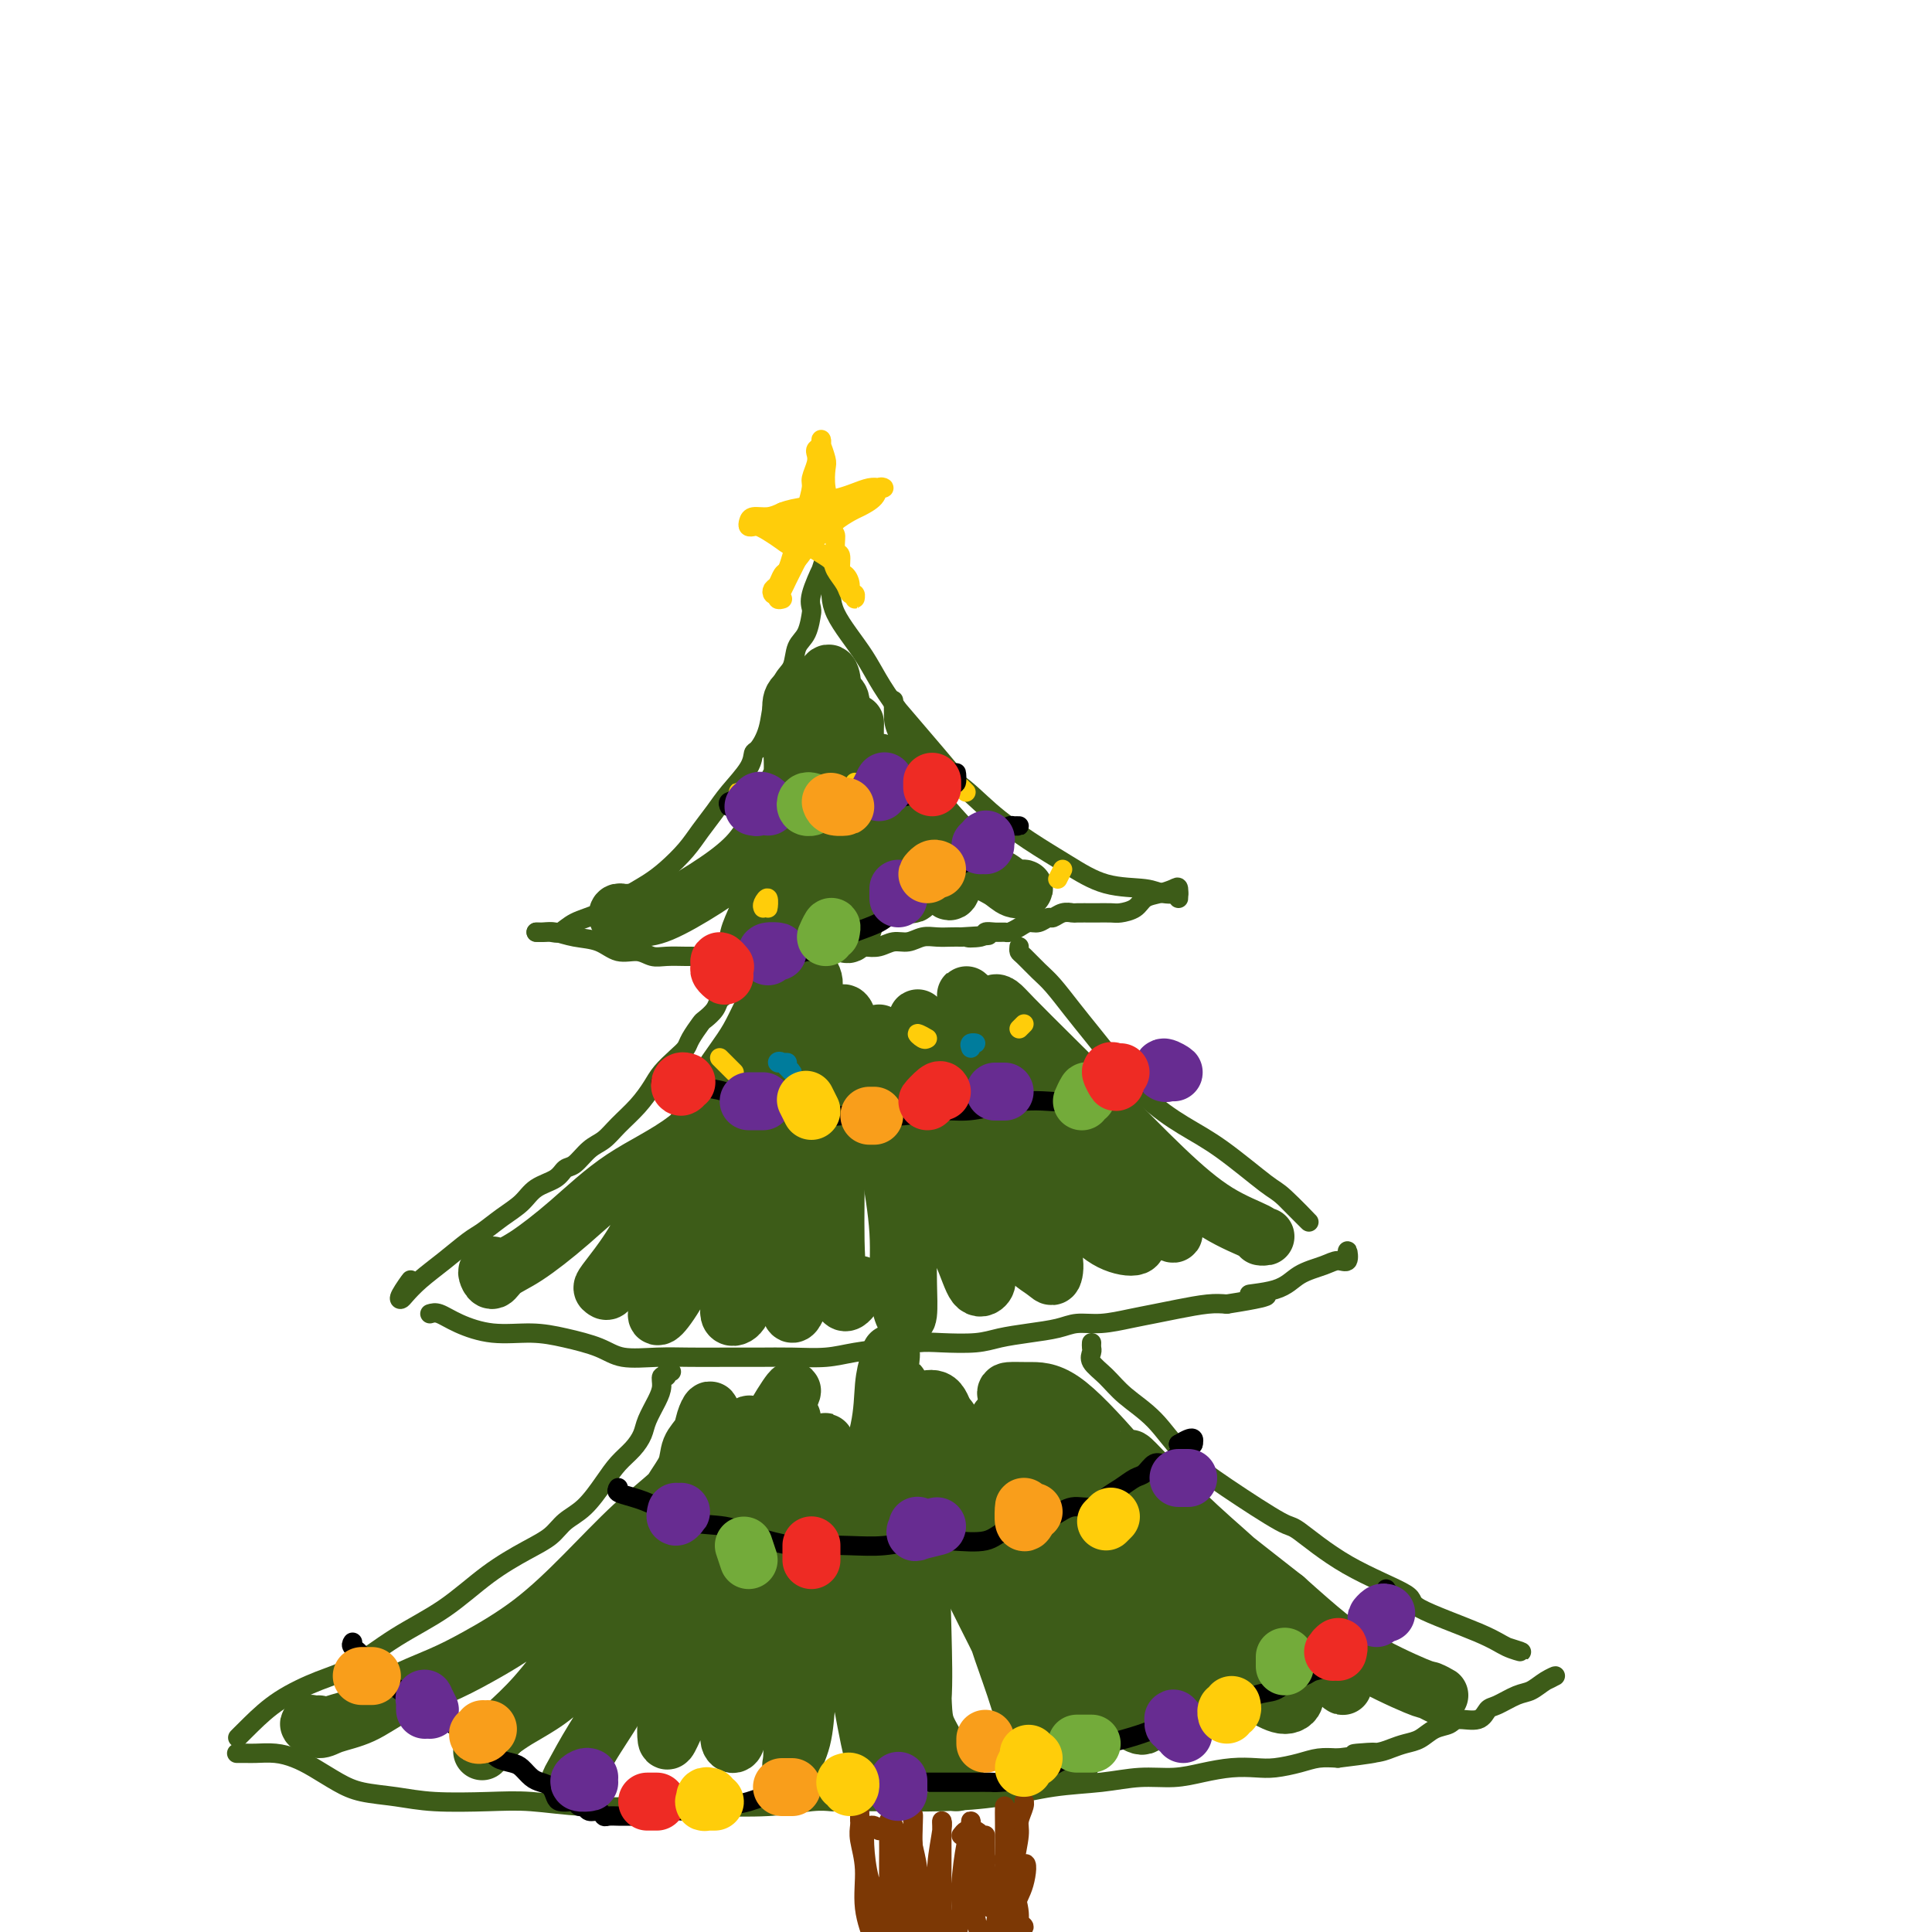 <svg viewBox='0 0 400 400' version='1.1' xmlns='http://www.w3.org/2000/svg' xmlns:xlink='http://www.w3.org/1999/xlink'><g fill='none' stroke='rgb(61,92,24)' stroke-width='4' stroke-linecap='round' stroke-linejoin='round'><path d='M112,193c-0.405,0.001 -0.811,0.002 -1,0c-0.189,-0.002 -0.163,-0.007 0,0c0.163,0.007 0.461,0.025 1,0c0.539,-0.025 1.318,-0.092 2,0c0.682,0.092 1.266,0.345 2,0c0.734,-0.345 1.616,-1.288 3,-2c1.384,-0.712 3.270,-1.194 5,-2c1.730,-0.806 3.306,-1.937 5,-3c1.694,-1.063 3.507,-2.059 5,-3c1.493,-0.941 2.667,-1.829 4,-3c1.333,-1.171 2.827,-2.627 4,-4c1.173,-1.373 2.027,-2.662 3,-4c0.973,-1.338 2.067,-2.724 3,-4c0.933,-1.276 1.707,-2.443 3,-4c1.293,-1.557 3.106,-3.504 4,-5c0.894,-1.496 0.870,-2.541 1,-3c0.130,-0.459 0.415,-0.332 1,-1c0.585,-0.668 1.470,-2.130 2,-4c0.530,-1.870 0.704,-4.146 1,-5c0.296,-0.854 0.713,-0.285 1,-1c0.287,-0.715 0.445,-2.715 1,-4c0.555,-1.285 1.508,-1.857 2,-3c0.492,-1.143 0.525,-2.858 1,-4c0.475,-1.142 1.393,-1.709 2,-3c0.607,-1.291 0.903,-3.304 1,-4c0.097,-0.696 -0.003,-0.074 0,0c0.003,0.074 0.110,-0.400 0,-1c-0.110,-0.600 -0.438,-1.327 0,-3c0.438,-1.673 1.643,-4.294 2,-5c0.357,-0.706 -0.135,0.502 0,0c0.135,-0.502 0.896,-2.715 1,-3c0.104,-0.285 -0.448,1.357 -1,3'/><path d='M172,117c-0.432,-0.521 -0.863,-1.042 -1,-1c-0.137,0.042 0.021,0.647 0,1c-0.021,0.353 -0.220,0.453 0,1c0.220,0.547 0.861,1.542 1,3c0.139,1.458 -0.222,3.380 1,6c1.222,2.620 4.029,5.939 6,9c1.971,3.061 3.108,5.862 7,11c3.892,5.138 10.541,12.611 11,13c0.459,0.389 -5.270,-6.305 -11,-13'/><path d='M185,145c-0.007,0.975 -0.014,1.949 0,3c0.014,1.051 0.048,2.177 1,4c0.952,1.823 2.822,4.342 5,6c2.178,1.658 4.666,2.455 7,4c2.334,1.545 4.516,3.839 7,6c2.484,2.161 5.272,4.191 8,6c2.728,1.809 5.396,3.399 8,5c2.604,1.601 5.145,3.214 8,4c2.855,0.786 6.023,0.747 8,1c1.977,0.253 2.763,0.799 4,1c1.237,0.201 2.925,0.057 3,0c0.075,-0.057 -1.462,-0.029 -3,0'/><path d='M111,193c0.706,0.027 1.413,0.053 2,0c0.587,-0.053 1.056,-0.187 2,0c0.944,0.187 2.363,0.695 4,1c1.637,0.305 3.490,0.407 5,1c1.510,0.593 2.676,1.675 4,2c1.324,0.325 2.806,-0.109 4,0c1.194,0.109 2.101,0.761 3,1c0.899,0.239 1.790,0.064 3,0c1.210,-0.064 2.740,-0.017 4,0c1.260,0.017 2.252,0.004 3,0c0.748,-0.004 1.252,-0.000 2,0c0.748,0.000 1.740,-0.004 3,0c1.260,0.004 2.788,0.015 4,0c1.212,-0.015 2.109,-0.057 3,0c0.891,0.057 1.775,0.212 3,0c1.225,-0.212 2.792,-0.793 4,-1c1.208,-0.207 2.056,-0.042 3,0c0.944,0.042 1.985,-0.040 3,0c1.015,0.040 2.004,0.203 3,0c0.996,-0.203 1.999,-0.771 3,-1c1.001,-0.229 2.000,-0.118 3,0c1.000,0.118 2.000,0.242 3,0c1.000,-0.242 2.001,-0.849 3,-1c0.999,-0.151 1.997,0.156 3,0c1.003,-0.156 2.011,-0.774 3,-1c0.989,-0.226 1.959,-0.061 3,0c1.041,0.061 2.155,0.017 3,0c0.845,-0.017 1.423,-0.009 2,0'/><path d='M199,194c10.242,-0.635 3.848,-0.223 2,0c-1.848,0.223 0.852,0.257 2,0c1.148,-0.257 0.744,-0.803 1,-1c0.256,-0.197 1.171,-0.043 2,0c0.829,0.043 1.573,-0.026 2,0c0.427,0.026 0.538,0.147 1,0c0.462,-0.147 1.275,-0.560 2,-1c0.725,-0.440 1.363,-0.906 2,-1c0.637,-0.094 1.274,0.185 2,0c0.726,-0.185 1.540,-0.834 2,-1c0.460,-0.166 0.565,0.152 1,0c0.435,-0.152 1.200,-0.773 2,-1c0.800,-0.227 1.636,-0.061 2,0c0.364,0.061 0.256,0.017 1,0c0.744,-0.017 2.339,-0.006 3,0c0.661,0.006 0.389,0.009 1,0c0.611,-0.009 2.106,-0.030 3,0c0.894,0.030 1.188,0.110 2,0c0.812,-0.110 2.140,-0.410 3,-1c0.860,-0.590 1.250,-1.470 2,-2c0.750,-0.530 1.861,-0.711 3,-1c1.139,-0.289 2.305,-0.686 3,-1c0.695,-0.314 0.918,-0.546 1,0c0.082,0.546 0.023,1.870 0,2c-0.023,0.130 -0.012,-0.935 0,-2'/><path d='M151,203c-0.449,0.214 -0.898,0.429 -1,1c-0.102,0.571 0.142,1.499 0,2c-0.142,0.501 -0.672,0.575 -1,1c-0.328,0.425 -0.454,1.202 -1,2c-0.546,0.798 -1.510,1.616 -2,2c-0.490,0.384 -0.505,0.332 -1,1c-0.495,0.668 -1.469,2.054 -2,3c-0.531,0.946 -0.620,1.453 -1,2c-0.380,0.547 -1.053,1.136 -2,2c-0.947,0.864 -2.168,2.003 -3,3c-0.832,0.997 -1.275,1.851 -2,3c-0.725,1.149 -1.731,2.592 -3,4c-1.269,1.408 -2.802,2.782 -4,4c-1.198,1.218 -2.062,2.280 -3,3c-0.938,0.720 -1.949,1.098 -3,2c-1.051,0.902 -2.143,2.328 -3,3c-0.857,0.672 -1.481,0.591 -2,1c-0.519,0.409 -0.933,1.307 -2,2c-1.067,0.693 -2.787,1.181 -4,2c-1.213,0.819 -1.919,1.968 -3,3c-1.081,1.032 -2.537,1.945 -4,3c-1.463,1.055 -2.935,2.251 -4,3c-1.065,0.749 -1.725,1.052 -3,2c-1.275,0.948 -3.167,2.541 -5,4c-1.833,1.459 -3.607,2.784 -5,4c-1.393,1.216 -2.407,2.323 -3,3c-0.593,0.677 -0.767,0.924 -1,1c-0.233,0.076 -0.524,-0.018 0,-1c0.524,-0.982 1.864,-2.852 2,-3c0.136,-0.148 -0.932,1.426 -2,3'/><path d='M211,196c-0.040,0.385 -0.080,0.769 0,1c0.080,0.231 0.279,0.308 1,1c0.721,0.692 1.965,1.998 3,3c1.035,1.002 1.863,1.701 3,3c1.137,1.299 2.584,3.197 4,5c1.416,1.803 2.800,3.511 4,5c1.200,1.489 2.216,2.760 4,5c1.784,2.240 4.336,5.449 7,8c2.664,2.551 5.440,4.443 8,6c2.560,1.557 4.904,2.779 8,5c3.096,2.221 6.943,5.441 9,7c2.057,1.559 2.323,1.458 4,3c1.677,1.542 4.765,4.726 5,5c0.235,0.274 -2.382,-2.363 -5,-5'/><path d='M89,272c0.551,-0.164 1.103,-0.329 2,0c0.897,0.329 2.140,1.151 4,2c1.860,0.849 4.336,1.723 7,2c2.664,0.277 5.515,-0.045 8,0c2.485,0.045 4.602,0.457 7,1c2.398,0.543 5.076,1.217 7,2c1.924,0.783 3.093,1.674 5,2c1.907,0.326 4.552,0.087 7,0c2.448,-0.087 4.698,-0.023 7,0c2.302,0.023 4.654,0.003 7,0c2.346,-0.003 4.685,0.010 7,0c2.315,-0.010 4.608,-0.045 7,0c2.392,0.045 4.885,0.170 7,0c2.115,-0.170 3.854,-0.633 6,-1c2.146,-0.367 4.701,-0.637 7,-1c2.299,-0.363 4.342,-0.818 6,-1c1.658,-0.182 2.929,-0.090 5,0c2.071,0.090 4.941,0.178 7,0c2.059,-0.178 3.308,-0.621 5,-1c1.692,-0.379 3.827,-0.693 6,-1c2.173,-0.307 4.383,-0.607 6,-1c1.617,-0.393 2.639,-0.879 4,-1c1.361,-0.121 3.060,0.121 5,0c1.940,-0.121 4.122,-0.607 6,-1c1.878,-0.393 3.452,-0.693 5,-1c1.548,-0.307 3.071,-0.621 5,-1c1.929,-0.379 4.266,-0.823 6,-1c1.734,-0.177 2.867,-0.089 4,0'/><path d='M254,270c13.732,-2.135 6.561,-1.974 5,-2c-1.561,-0.026 2.489,-0.239 5,-1c2.511,-0.761 3.482,-2.069 5,-3c1.518,-0.931 3.584,-1.484 5,-2c1.416,-0.516 2.184,-0.994 3,-1c0.816,-0.006 1.681,0.460 2,0c0.319,-0.460 0.091,-1.846 0,-2c-0.091,-0.154 -0.046,0.923 0,2'/><path d='M139,284c-0.454,-0.125 -0.908,-0.250 -1,0c-0.092,0.250 0.179,0.875 0,1c-0.179,0.125 -0.807,-0.248 -1,0c-0.193,0.248 0.048,1.119 0,2c-0.048,0.881 -0.386,1.771 -1,3c-0.614,1.229 -1.503,2.795 -2,4c-0.497,1.205 -0.600,2.048 -1,3c-0.400,0.952 -1.097,2.011 -2,3c-0.903,0.989 -2.011,1.906 -3,3c-0.989,1.094 -1.857,2.364 -3,4c-1.143,1.636 -2.560,3.639 -4,5c-1.440,1.361 -2.902,2.082 -4,3c-1.098,0.918 -1.833,2.035 -3,3c-1.167,0.965 -2.764,1.778 -5,3c-2.236,1.222 -5.109,2.854 -8,5c-2.891,2.146 -5.801,4.807 -9,7c-3.199,2.193 -6.687,3.920 -10,6c-3.313,2.080 -6.453,4.514 -9,6c-2.547,1.486 -4.503,2.022 -7,3c-2.497,0.978 -5.535,2.396 -8,4c-2.465,1.604 -4.356,3.393 -6,5c-1.644,1.607 -3.041,3.030 -3,3c0.041,-0.030 1.521,-1.515 3,-3'/><path d='M226,278c-0.019,0.352 -0.037,0.705 0,1c0.037,0.295 0.130,0.533 0,1c-0.130,0.467 -0.481,1.162 0,2c0.481,0.838 1.795,1.820 3,3c1.205,1.180 2.302,2.559 4,4c1.698,1.441 3.997,2.945 6,5c2.003,2.055 3.711,4.663 6,7c2.289,2.337 5.159,4.405 9,7c3.841,2.595 8.654,5.718 11,7c2.346,1.282 2.224,0.724 4,2c1.776,1.276 5.450,4.387 10,7c4.550,2.613 9.975,4.729 12,6c2.025,1.271 0.650,1.697 3,3c2.350,1.303 8.424,3.483 12,5c3.576,1.517 4.655,2.370 6,3c1.345,0.630 2.956,1.037 3,1c0.044,-0.037 -1.478,-0.519 -3,-1'/><path d='M49,363c0.345,0.001 0.689,0.003 1,0c0.311,-0.003 0.588,-0.010 1,0c0.412,0.010 0.959,0.037 2,0c1.041,-0.037 2.576,-0.136 4,0c1.424,0.136 2.738,0.509 4,1c1.262,0.491 2.471,1.102 4,2c1.529,0.898 3.379,2.083 5,3c1.621,0.917 3.013,1.565 5,2c1.987,0.435 4.570,0.656 7,1c2.430,0.344 4.708,0.810 8,1c3.292,0.190 7.599,0.103 11,0c3.401,-0.103 5.897,-0.223 9,0c3.103,0.223 6.812,0.788 11,1c4.188,0.212 8.856,0.071 13,0c4.144,-0.071 7.764,-0.072 12,0c4.236,0.072 9.088,0.215 13,0c3.912,-0.215 6.884,-0.790 9,-1c2.116,-0.210 3.376,-0.056 4,0c0.624,0.056 0.613,0.013 3,0c2.387,-0.013 7.173,0.004 9,0c1.827,-0.004 0.695,-0.028 2,0c1.305,0.028 5.046,0.109 9,0c3.954,-0.109 8.121,-0.407 12,-1c3.879,-0.593 7.470,-1.482 11,-2c3.530,-0.518 6.999,-0.664 10,-1c3.001,-0.336 5.534,-0.861 8,-1c2.466,-0.139 4.864,0.107 7,0c2.136,-0.107 4.010,-0.567 6,-1c1.990,-0.433 4.097,-0.838 6,-1c1.903,-0.162 3.604,-0.082 5,0c1.396,0.082 2.488,0.166 4,0c1.512,-0.166 3.446,-0.583 5,-1c1.554,-0.417 2.730,-0.833 4,-1c1.270,-0.167 2.635,-0.083 4,0'/><path d='M277,364c13.464,-1.631 6.124,-1.210 4,-1c-2.124,0.210 0.966,0.207 3,0c2.034,-0.207 3.010,-0.618 4,-1c0.990,-0.382 1.992,-0.733 3,-1c1.008,-0.267 2.021,-0.448 3,-1c0.979,-0.552 1.925,-1.476 3,-2c1.075,-0.524 2.278,-0.650 3,-1c0.722,-0.350 0.963,-0.924 2,-1c1.037,-0.076 2.872,0.345 4,0c1.128,-0.345 1.551,-1.458 2,-2c0.449,-0.542 0.925,-0.514 2,-1c1.075,-0.486 2.748,-1.485 4,-2c1.252,-0.515 2.081,-0.547 3,-1c0.919,-0.453 1.927,-1.328 3,-2c1.073,-0.672 2.212,-1.143 2,-1c-0.212,0.143 -1.775,0.898 -2,1c-0.225,0.102 0.887,-0.449 2,-1'/></g>
<g fill='none' stroke='rgb(124,56,5)' stroke-width='4' stroke-linecap='round' stroke-linejoin='round'><path d='M178,377c-0.001,-0.291 -0.001,-0.583 0,-1c0.001,-0.417 0.005,-0.961 0,-1c-0.005,-0.039 -0.017,0.426 0,1c0.017,0.574 0.064,1.256 0,2c-0.064,0.744 -0.238,1.551 0,3c0.238,1.449 0.887,3.540 1,6c0.113,2.460 -0.310,5.288 0,8c0.310,2.712 1.353,5.307 2,7c0.647,1.693 0.899,2.484 1,3c0.101,0.516 0.050,0.758 0,1'/><path d='M211,375c0.431,-0.300 0.863,-0.600 1,-1c0.137,-0.400 -0.019,-0.901 0,-1c0.019,-0.099 0.214,0.205 0,1c-0.214,0.795 -0.838,2.082 -1,3c-0.162,0.918 0.137,1.469 0,3c-0.137,1.531 -0.712,4.043 -1,6c-0.288,1.957 -0.290,3.359 0,5c0.290,1.641 0.872,3.521 1,5c0.128,1.479 -0.198,2.556 0,3c0.198,0.444 0.919,0.253 1,0c0.081,-0.253 -0.478,-0.568 -1,-1c-0.522,-0.432 -1.006,-0.981 -1,-1c0.006,-0.019 0.503,0.490 1,1'/><path d='M182,379c-0.340,-0.417 -0.680,-0.835 -1,-1c-0.320,-0.165 -0.620,-0.079 -1,0c-0.380,0.079 -0.841,0.150 -1,0c-0.159,-0.150 -0.015,-0.523 0,0c0.015,0.523 -0.097,1.940 0,4c0.097,2.060 0.404,4.762 1,7c0.596,2.238 1.480,4.013 2,6c0.520,1.987 0.675,4.185 1,5c0.325,0.815 0.819,0.247 1,0c0.181,-0.247 0.049,-0.173 0,-1c-0.049,-0.827 -0.014,-2.555 0,-4c0.014,-1.445 0.006,-2.607 0,-4c-0.006,-1.393 -0.012,-3.015 0,-5c0.012,-1.985 0.041,-4.331 0,-6c-0.041,-1.669 -0.152,-2.660 0,-3c0.152,-0.340 0.566,-0.028 1,1c0.434,1.028 0.887,2.773 1,5c0.113,2.227 -0.113,4.935 0,7c0.113,2.065 0.567,3.487 1,5c0.433,1.513 0.847,3.116 1,4c0.153,0.884 0.045,1.050 0,1c-0.045,-0.050 -0.026,-0.317 0,-1c0.026,-0.683 0.060,-1.783 0,-3c-0.060,-1.217 -0.212,-2.550 0,-4c0.212,-1.450 0.789,-3.018 1,-5c0.211,-1.982 0.057,-4.380 0,-6c-0.057,-1.620 -0.016,-2.463 0,-3c0.016,-0.537 0.008,-0.769 0,-1'/><path d='M189,377c0.171,-3.071 0.097,0.251 0,2c-0.097,1.749 -0.218,1.925 0,3c0.218,1.075 0.776,3.049 1,5c0.224,1.951 0.116,3.881 0,6c-0.116,2.119 -0.239,4.428 0,6c0.239,1.572 0.838,2.407 1,3c0.162,0.593 -0.115,0.945 0,1c0.115,0.055 0.623,-0.188 1,-1c0.377,-0.812 0.623,-2.194 1,-4c0.377,-1.806 0.886,-4.037 1,-6c0.114,-1.963 -0.166,-3.657 0,-6c0.166,-2.343 0.776,-5.335 1,-7c0.224,-1.665 0.060,-2.002 0,-2c-0.060,0.002 -0.016,0.344 0,1c0.016,0.656 0.003,1.627 0,3c-0.003,1.373 0.002,3.148 0,5c-0.002,1.852 -0.012,3.780 0,6c0.012,2.220 0.044,4.731 0,7c-0.044,2.269 -0.166,4.296 0,5c0.166,0.704 0.618,0.086 1,0c0.382,-0.086 0.694,0.361 1,0c0.306,-0.361 0.608,-1.529 1,-3c0.392,-1.471 0.876,-3.246 1,-5c0.124,-1.754 -0.110,-3.487 0,-6c0.110,-2.513 0.565,-5.804 1,-8c0.435,-2.196 0.848,-3.295 1,-4c0.152,-0.705 0.041,-1.015 0,-1c-0.041,0.015 -0.011,0.354 0,1c0.011,0.646 0.003,1.597 0,3c-0.003,1.403 -0.001,3.258 0,5c0.001,1.742 0.000,3.371 0,5'/><path d='M201,391c0.179,3.100 0.625,4.351 1,6c0.375,1.649 0.678,3.696 1,5c0.322,1.304 0.665,1.864 1,2c0.335,0.136 0.664,-0.154 1,-1c0.336,-0.846 0.678,-2.249 1,-4c0.322,-1.751 0.622,-3.850 1,-6c0.378,-2.150 0.833,-4.352 1,-7c0.167,-2.648 0.045,-5.744 0,-8c-0.045,-2.256 -0.012,-3.673 0,-4c0.012,-0.327 0.003,0.434 0,2c-0.003,1.566 -0.002,3.936 0,6c0.002,2.064 0.004,3.821 0,6c-0.004,2.179 -0.013,4.779 0,7c0.013,2.221 0.049,4.064 0,5c-0.049,0.936 -0.181,0.964 0,1c0.181,0.036 0.676,0.078 1,-1c0.324,-1.078 0.476,-3.278 1,-5c0.524,-1.722 1.419,-2.967 2,-5c0.581,-2.033 0.849,-4.855 0,-4c-0.849,0.855 -2.814,5.387 -3,6c-0.186,0.613 1.407,-2.694 3,-6'/><path d='M199,380c0.331,-0.427 0.662,-0.855 1,-1c0.338,-0.145 0.683,-0.009 1,0c0.317,0.009 0.607,-0.109 1,0c0.393,0.109 0.890,0.446 1,1c0.110,0.554 -0.166,1.324 0,2c0.166,0.676 0.773,1.257 1,2c0.227,0.743 0.074,1.648 0,3c-0.074,1.352 -0.069,3.153 0,4c0.069,0.847 0.200,0.741 0,1c-0.200,0.259 -0.733,0.882 -1,1c-0.267,0.118 -0.268,-0.271 0,-1c0.268,-0.729 0.804,-1.800 1,-3c0.196,-1.200 0.053,-2.530 0,-4c-0.053,-1.470 -0.015,-3.081 0,-4c0.015,-0.919 0.009,-1.146 0,-1c-0.009,0.146 -0.019,0.666 0,2c0.019,1.334 0.067,3.481 0,5c-0.067,1.519 -0.249,2.409 0,4c0.249,1.591 0.928,3.883 1,4c0.072,0.117 -0.464,-1.942 -1,-4'/></g>
<g fill='none' stroke='rgb(61,92,24)' stroke-width='12' stroke-linecap='round' stroke-linejoin='round'><path d='M66,357c-0.263,0.036 -0.526,0.072 -1,0c-0.474,-0.072 -1.159,-0.252 -1,0c0.159,0.252 1.163,0.934 2,1c0.837,0.066 1.506,-0.486 3,-1c1.494,-0.514 3.813,-0.990 6,-2c2.187,-1.010 4.244,-2.555 7,-4c2.756,-1.445 6.212,-2.790 9,-4c2.788,-1.210 4.909,-2.286 8,-4c3.091,-1.714 7.153,-4.068 11,-7c3.847,-2.932 7.478,-6.444 11,-10c3.522,-3.556 6.933,-7.158 10,-10c3.067,-2.842 5.789,-4.924 8,-7c2.211,-2.076 3.910,-4.145 5,-6c1.090,-1.855 1.572,-3.497 2,-5c0.428,-1.503 0.801,-2.868 1,-4c0.199,-1.132 0.224,-2.033 0,-2c-0.224,0.033 -0.696,0.999 -1,2c-0.304,1.001 -0.442,2.036 -1,3c-0.558,0.964 -1.538,1.855 -2,3c-0.462,1.145 -0.406,2.542 -1,4c-0.594,1.458 -1.837,2.976 -3,5c-1.163,2.024 -2.247,4.554 -4,8c-1.753,3.446 -4.176,7.806 -7,12c-2.824,4.194 -6.050,8.220 -9,12c-2.950,3.780 -5.626,7.312 -8,10c-2.374,2.688 -4.447,4.531 -6,6c-1.553,1.469 -2.587,2.562 -3,3c-0.413,0.438 -0.207,0.219 0,0'/><path d='M102,360c-4.111,4.894 -1.389,1.628 0,0c1.389,-1.628 1.444,-1.619 2,-2c0.556,-0.381 1.612,-1.151 3,-2c1.388,-0.849 3.108,-1.777 5,-3c1.892,-1.223 3.957,-2.741 7,-6c3.043,-3.259 7.064,-8.260 11,-13c3.936,-4.740 7.788,-9.218 11,-13c3.212,-3.782 5.784,-6.866 8,-10c2.216,-3.134 4.077,-6.318 5,-9c0.923,-2.682 0.908,-4.864 1,-6c0.092,-1.136 0.292,-1.228 0,-1c-0.292,0.228 -1.077,0.775 -2,2c-0.923,1.225 -1.983,3.129 -3,5c-1.017,1.871 -1.992,3.710 -3,6c-1.008,2.290 -2.051,5.031 -3,8c-0.949,2.969 -1.805,6.166 -4,11c-2.195,4.834 -5.729,11.306 -7,14c-1.271,2.694 -0.280,1.611 -1,3c-0.720,1.389 -3.150,5.248 -4,7c-0.850,1.752 -0.122,1.395 -1,3c-0.878,1.605 -3.364,5.173 -5,8c-1.636,2.827 -2.421,4.914 -3,6c-0.579,1.086 -0.953,1.172 -1,1c-0.047,-0.172 0.233,-0.600 1,-2c0.767,-1.400 2.020,-3.770 4,-7c1.980,-3.230 4.688,-7.319 7,-11c2.312,-3.681 4.230,-6.955 7,-11c2.770,-4.045 6.394,-8.863 9,-13c2.606,-4.137 4.193,-7.593 6,-11c1.807,-3.407 3.833,-6.763 5,-10c1.167,-3.237 1.476,-6.353 2,-8c0.524,-1.647 1.262,-1.823 2,-2'/><path d='M161,294c6.283,-11.640 0.992,-3.738 -1,0c-1.992,3.738 -0.684,3.314 -1,4c-0.316,0.686 -2.257,2.482 -3,5c-0.743,2.518 -0.288,5.759 -1,9c-0.712,3.241 -2.590,6.481 -4,10c-1.410,3.519 -2.353,7.318 -3,9c-0.647,1.682 -0.997,1.246 -2,4c-1.003,2.754 -2.660,8.697 -4,13c-1.340,4.303 -2.365,6.967 -3,8c-0.635,1.033 -0.881,0.436 -1,1c-0.119,0.564 -0.112,2.289 0,3c0.112,0.711 0.328,0.406 1,-1c0.672,-1.406 1.800,-3.915 3,-7c1.200,-3.085 2.473,-6.748 4,-10c1.527,-3.252 3.309,-6.094 5,-10c1.691,-3.906 3.290,-8.877 5,-14c1.710,-5.123 3.529,-10.398 5,-14c1.471,-3.602 2.592,-5.529 3,-7c0.408,-1.471 0.103,-2.485 0,-3c-0.103,-0.515 -0.005,-0.531 0,0c0.005,0.531 -0.082,1.607 -1,4c-0.918,2.393 -2.667,6.101 -4,10c-1.333,3.899 -2.249,7.988 -3,13c-0.751,5.012 -1.337,10.945 -2,17c-0.663,6.055 -1.402,12.232 -2,16c-0.598,3.768 -1.053,5.129 -1,6c0.053,0.871 0.614,1.254 1,1c0.386,-0.254 0.596,-1.143 1,-3c0.404,-1.857 1.000,-4.680 2,-8c1.000,-3.320 2.402,-7.137 4,-12c1.598,-4.863 3.392,-10.771 5,-17c1.608,-6.229 3.031,-12.780 4,-16c0.969,-3.220 1.485,-3.110 2,-3'/><path d='M170,302c2.273,-8.000 -0.545,0.000 -1,3c-0.455,3.000 1.455,1.000 -1,5c-2.455,4.000 -9.273,14.000 -10,15c-0.727,1.000 4.636,-7.000 10,-15'/><path d='M171,307c-0.020,-0.044 -0.040,-0.088 0,-1c0.040,-0.912 0.140,-2.694 0,-3c-0.140,-0.306 -0.521,0.862 -1,3c-0.479,2.138 -1.056,5.245 -2,9c-0.944,3.755 -2.255,8.158 -3,13c-0.745,4.842 -0.925,10.122 -1,15c-0.075,4.878 -0.045,9.355 0,13c0.045,3.645 0.106,6.458 0,8c-0.106,1.542 -0.380,1.813 0,1c0.380,-0.813 1.414,-2.710 2,-5c0.586,-2.290 0.725,-4.972 1,-8c0.275,-3.028 0.687,-6.401 1,-10c0.313,-3.599 0.529,-7.424 1,-12c0.471,-4.576 1.198,-9.905 2,-14c0.802,-4.095 1.679,-6.957 2,-9c0.321,-2.043 0.086,-3.266 0,-4c-0.086,-0.734 -0.022,-0.978 0,-1c0.022,-0.022 0.001,0.176 0,1c-0.001,0.824 0.019,2.272 0,4c-0.019,1.728 -0.078,3.736 0,7c0.078,3.264 0.294,7.785 1,13c0.706,5.215 1.904,11.124 3,17c1.096,5.876 2.091,11.719 3,16c0.909,4.281 1.733,6.998 2,8c0.267,1.002 -0.022,0.287 0,-1c0.022,-1.287 0.356,-3.145 0,-7c-0.356,-3.855 -1.403,-9.707 -2,-15c-0.597,-5.293 -0.746,-10.029 -1,-16c-0.254,-5.971 -0.615,-13.178 0,-19c0.615,-5.822 2.204,-10.260 3,-14c0.796,-3.740 0.799,-6.783 1,-9c0.201,-2.217 0.601,-3.609 1,-5'/><path d='M184,282c0.827,-4.123 0.394,-0.431 0,3c-0.394,3.431 -0.749,6.601 -1,11c-0.251,4.399 -0.398,10.028 0,16c0.398,5.972 1.340,12.288 2,19c0.660,6.712 1.039,13.819 2,19c0.961,5.181 2.505,8.437 3,10c0.495,1.563 -0.060,1.434 0,0c0.060,-1.434 0.733,-4.174 1,-8c0.267,-3.826 0.127,-8.740 0,-14c-0.127,-5.260 -0.242,-10.868 -1,-18c-0.758,-7.132 -2.158,-15.790 -3,-22c-0.842,-6.210 -1.126,-9.973 -1,-11c0.126,-1.027 0.662,0.682 1,4c0.338,3.318 0.477,8.246 1,14c0.523,5.754 1.430,12.335 2,21c0.570,8.665 0.802,19.415 1,25c0.198,5.585 0.361,6.004 2,9c1.639,2.996 4.754,8.570 5,9c0.246,0.430 -2.377,-4.285 -5,-9'/><path d='M198,297c-0.707,-0.817 -1.414,-1.633 -2,-3c-0.586,-1.367 -1.052,-3.284 -2,-4c-0.948,-0.716 -2.378,-0.232 -3,0c-0.622,0.232 -0.435,0.212 0,2c0.435,1.788 1.118,5.383 2,9c0.882,3.617 1.964,7.255 4,12c2.036,4.745 5.026,10.595 7,16c1.974,5.405 2.930,10.364 4,14c1.070,3.636 2.253,5.947 3,8c0.747,2.053 1.057,3.846 1,4c-0.057,0.154 -0.482,-1.331 -1,-3c-0.518,-1.669 -1.129,-3.524 -2,-6c-0.871,-2.476 -2.002,-5.575 -3,-9c-0.998,-3.425 -1.862,-7.175 -3,-11c-1.138,-3.825 -2.549,-7.725 -4,-12c-1.451,-4.275 -2.943,-8.926 -4,-12c-1.057,-3.074 -1.679,-4.572 -2,-5c-0.321,-0.428 -0.342,0.213 0,2c0.342,1.787 1.047,4.720 2,9c0.953,4.280 2.154,9.906 4,15c1.846,5.094 4.336,9.654 7,15c2.664,5.346 5.500,11.476 8,16c2.500,4.524 4.662,7.442 6,9c1.338,1.558 1.850,1.758 2,1c0.150,-0.758 -0.062,-2.472 0,-4c0.062,-1.528 0.398,-2.868 -2,-9c-2.398,-6.132 -7.529,-17.056 -11,-25c-3.471,-7.944 -5.281,-12.908 -7,-17c-1.719,-4.092 -3.348,-7.312 -4,-9c-0.652,-1.688 -0.326,-1.844 0,-2'/><path d='M198,298c-3.358,-8.314 -0.754,-2.600 1,1c1.754,3.600 2.657,5.087 4,8c1.343,2.913 3.124,7.252 6,12c2.876,4.748 6.846,9.905 10,15c3.154,5.095 5.490,10.130 8,14c2.510,3.870 5.192,6.577 7,8c1.808,1.423 2.743,1.564 3,1c0.257,-0.564 -0.162,-1.832 -1,-4c-0.838,-2.168 -2.095,-5.235 -4,-9c-1.905,-3.765 -4.460,-8.226 -7,-13c-2.540,-4.774 -5.066,-9.860 -8,-16c-2.934,-6.140 -6.275,-13.334 -8,-17c-1.725,-3.666 -1.836,-3.806 -2,-4c-0.164,-0.194 -0.383,-0.444 0,1c0.383,1.444 1.369,4.582 3,8c1.631,3.418 3.908,7.115 7,12c3.092,4.885 6.999,10.959 11,17c4.001,6.041 8.096,12.048 11,15c2.904,2.952 4.618,2.848 6,3c1.382,0.152 2.431,0.561 3,0c0.569,-0.561 0.659,-2.093 0,-4c-0.659,-1.907 -2.066,-4.188 -4,-7c-1.934,-2.812 -4.396,-6.156 -7,-10c-2.604,-3.844 -5.349,-8.188 -9,-13c-3.651,-4.812 -8.206,-10.090 -11,-14c-2.794,-3.910 -3.826,-6.451 -5,-8c-1.174,-1.549 -2.490,-2.106 -3,-2c-0.510,0.106 -0.214,0.875 1,2c1.214,1.125 3.347,2.607 6,6c2.653,3.393 5.827,8.696 9,14'/><path d='M225,314c4.698,6.204 8.442,10.716 13,16c4.558,5.284 9.929,11.342 14,15c4.071,3.658 6.840,4.915 9,6c2.160,1.085 3.710,1.998 5,2c1.290,0.002 2.321,-0.906 2,-2c-0.321,-1.094 -1.995,-2.374 -4,-5c-2.005,-2.626 -4.342,-6.598 -7,-11c-2.658,-4.402 -5.636,-9.232 -10,-15c-4.364,-5.768 -10.112,-12.472 -15,-18c-4.888,-5.528 -8.915,-9.879 -12,-12c-3.085,-2.121 -5.226,-2.011 -7,-2c-1.774,0.011 -3.180,-0.075 -4,0c-0.820,0.075 -1.054,0.313 0,2c1.054,1.687 3.395,4.824 6,8c2.605,3.176 5.474,6.391 9,10c3.526,3.609 7.709,7.612 13,12c5.291,4.388 11.688,9.161 17,13c5.312,3.839 9.537,6.743 13,9c3.463,2.257 6.165,3.867 8,5c1.835,1.133 2.803,1.787 3,2c0.197,0.213 -0.379,-0.017 -1,-1c-0.621,-0.983 -1.289,-2.720 -3,-5c-1.711,-2.280 -4.466,-5.103 -7,-8c-2.534,-2.897 -4.846,-5.869 -8,-9c-3.154,-3.131 -7.151,-6.421 -11,-10c-3.849,-3.579 -7.551,-7.445 -10,-10c-2.449,-2.555 -3.645,-3.798 -4,-4c-0.355,-0.202 0.132,0.637 1,2c0.868,1.363 2.118,3.252 5,6c2.882,2.748 7.395,6.357 12,10c4.605,3.643 9.303,7.322 14,11'/><path d='M266,331c7.658,6.851 10.803,9.479 15,12c4.197,2.521 9.444,4.933 12,6c2.556,1.067 2.419,0.787 3,1c0.581,0.213 1.880,0.918 2,1c0.120,0.082 -0.940,-0.459 -2,-1'/><path d='M102,262c-0.402,0.352 -0.803,0.705 -1,1c-0.197,0.295 -0.188,0.533 0,1c0.188,0.467 0.557,1.162 1,1c0.443,-0.162 0.960,-1.181 2,-2c1.040,-0.819 2.603,-1.436 5,-3c2.397,-1.564 5.629,-4.073 9,-7c3.371,-2.927 6.880,-6.271 11,-9c4.120,-2.729 8.852,-4.843 13,-8c4.148,-3.157 7.711,-7.356 11,-11c3.289,-3.644 6.302,-6.734 9,-10c2.698,-3.266 5.081,-6.708 6,-9c0.919,-2.292 0.375,-3.433 0,-4c-0.375,-0.567 -0.580,-0.562 -2,0c-1.420,0.562 -4.056,1.679 -6,4c-1.944,2.321 -3.197,5.846 -5,9c-1.803,3.154 -4.157,5.935 -6,9c-1.843,3.065 -3.176,6.412 -5,10c-1.824,3.588 -4.138,7.417 -6,11c-1.862,3.583 -3.271,6.920 -5,10c-1.729,3.080 -3.776,5.902 -5,8c-1.224,2.098 -1.623,3.473 -2,4c-0.377,0.527 -0.732,0.207 -1,0c-0.268,-0.207 -0.447,-0.300 0,-1c0.447,-0.700 1.522,-2.006 3,-4c1.478,-1.994 3.361,-4.674 5,-8c1.639,-3.326 3.034,-7.296 6,-12c2.966,-4.704 7.502,-10.142 11,-15c3.498,-4.858 5.958,-9.137 8,-12c2.042,-2.863 3.665,-4.309 5,-6c1.335,-1.691 2.381,-3.626 2,-3c-0.381,0.626 -2.191,3.813 -4,7'/><path d='M161,213c-1.881,3.005 -4.585,7.018 -7,11c-2.415,3.982 -4.541,7.932 -7,13c-2.459,5.068 -5.250,11.252 -7,17c-1.750,5.748 -2.457,11.058 -3,14c-0.543,2.942 -0.920,3.514 -1,4c-0.080,0.486 0.138,0.884 1,0c0.862,-0.884 2.369,-3.050 4,-6c1.631,-2.950 3.386,-6.684 5,-11c1.614,-4.316 3.088,-9.215 5,-14c1.912,-4.785 4.262,-9.455 6,-14c1.738,-4.545 2.864,-8.964 4,-12c1.136,-3.036 2.282,-4.690 3,-6c0.718,-1.310 1.010,-2.277 1,-2c-0.010,0.277 -0.320,1.797 -1,4c-0.680,2.203 -1.729,5.088 -3,9c-1.271,3.912 -2.765,8.851 -4,14c-1.235,5.149 -2.211,10.508 -3,16c-0.789,5.492 -1.392,11.117 -2,15c-0.608,3.883 -1.222,6.025 -1,7c0.222,0.975 1.281,0.784 2,0c0.719,-0.784 1.099,-2.160 2,-5c0.901,-2.840 2.324,-7.145 4,-11c1.676,-3.855 3.606,-7.261 5,-12c1.394,-4.739 2.252,-10.813 3,-16c0.748,-5.187 1.385,-9.488 2,-13c0.615,-3.512 1.209,-6.237 1,-6c-0.209,0.237 -1.221,3.435 -2,7c-0.779,3.565 -1.325,7.498 -2,12c-0.675,4.502 -1.479,9.572 -2,15c-0.521,5.428 -0.761,11.214 -1,17'/><path d='M163,260c-1.118,9.708 -0.413,8.478 0,9c0.413,0.522 0.534,2.797 1,3c0.466,0.203 1.277,-1.667 2,-4c0.723,-2.333 1.360,-5.130 2,-8c0.640,-2.870 1.285,-5.814 2,-10c0.715,-4.186 1.500,-9.616 2,-15c0.500,-5.384 0.715,-10.724 1,-15c0.285,-4.276 0.641,-7.489 1,-9c0.359,-1.511 0.723,-1.319 1,-1c0.277,0.319 0.469,0.765 0,3c-0.469,2.235 -1.599,6.259 -2,11c-0.401,4.741 -0.074,10.199 0,16c0.074,5.801 -0.104,11.944 0,17c0.104,5.056 0.492,9.025 1,11c0.508,1.975 1.137,1.955 2,1c0.863,-0.955 1.961,-2.844 2,-3c0.039,-0.156 -0.980,1.422 -2,3'/><path d='M191,238c-0.540,-0.012 -1.079,-0.023 -1,0c0.079,0.023 0.778,0.081 0,0c-0.778,-0.081 -3.031,-0.301 -4,0c-0.969,0.301 -0.652,1.124 -1,1c-0.348,-0.124 -1.361,-1.196 -2,-2c-0.639,-0.804 -0.903,-1.339 -1,-4c-0.097,-2.661 -0.026,-7.448 0,-11c0.026,-3.552 0.005,-5.868 0,-7c-0.005,-1.132 0.004,-1.080 0,-1c-0.004,0.080 -0.022,0.187 0,1c0.022,0.813 0.082,2.333 0,5c-0.082,2.667 -0.306,6.480 0,10c0.306,3.520 1.144,6.748 2,11c0.856,4.252 1.732,9.528 2,14c0.268,4.472 -0.072,8.139 0,11c0.072,2.861 0.556,4.916 1,6c0.444,1.084 0.848,1.196 1,0c0.152,-1.196 0.052,-3.702 0,-6c-0.052,-2.298 -0.057,-4.389 0,-7c0.057,-2.611 0.176,-5.743 0,-9c-0.176,-3.257 -0.646,-6.639 -1,-11c-0.354,-4.361 -0.593,-9.702 -1,-14c-0.407,-4.298 -0.982,-7.552 -1,-8c-0.018,-0.448 0.523,1.909 1,5c0.477,3.091 0.891,6.917 2,11c1.109,4.083 2.911,8.423 5,13c2.089,4.577 4.463,9.390 6,13c1.537,3.610 2.236,6.018 3,7c0.764,0.982 1.594,0.539 2,0c0.406,-0.539 0.387,-1.176 0,-3c-0.387,-1.824 -1.143,-4.837 -2,-8c-0.857,-3.163 -1.816,-6.475 -3,-11c-1.184,-4.525 -2.592,-10.262 -4,-16'/><path d='M195,228c-2.531,-8.409 -4.357,-11.931 -5,-14c-0.643,-2.069 -0.103,-2.684 0,-3c0.103,-0.316 -0.232,-0.332 0,1c0.232,1.332 1.032,4.013 2,7c0.968,2.987 2.105,6.282 4,10c1.895,3.718 4.549,7.861 7,13c2.451,5.139 4.701,11.274 7,15c2.299,3.726 4.648,5.044 6,6c1.352,0.956 1.708,1.551 2,1c0.292,-0.551 0.520,-2.247 0,-4c-0.520,-1.753 -1.790,-3.564 -3,-6c-1.210,-2.436 -2.361,-5.499 -4,-9c-1.639,-3.501 -3.766,-7.440 -6,-12c-2.234,-4.560 -4.574,-9.740 -6,-13c-1.426,-3.260 -1.937,-4.602 -2,-5c-0.063,-0.398 0.323,0.146 1,1c0.677,0.854 1.645,2.018 3,4c1.355,1.982 3.096,4.781 5,8c1.904,3.219 3.971,6.856 7,11c3.029,4.144 7.021,8.793 10,12c2.979,3.207 4.947,4.971 7,6c2.053,1.029 4.192,1.322 5,1c0.808,-0.322 0.284,-1.258 0,-3c-0.284,-1.742 -0.329,-4.288 -1,-7c-0.671,-2.712 -1.969,-5.588 -4,-9c-2.031,-3.412 -4.796,-7.359 -8,-11c-3.204,-3.641 -6.849,-6.976 -10,-10c-3.151,-3.024 -5.810,-5.737 -8,-8c-2.190,-2.263 -3.911,-4.075 -4,-4c-0.089,0.075 1.456,2.038 3,4'/><path d='M203,210c1.237,1.519 2.829,3.318 5,6c2.171,2.682 4.922,6.247 8,10c3.078,3.753 6.484,7.692 10,12c3.516,4.308 7.142,8.984 10,12c2.858,3.016 4.948,4.373 6,5c1.052,0.627 1.066,0.524 1,0c-0.066,-0.524 -0.213,-1.471 -1,-3c-0.787,-1.529 -2.213,-3.641 -4,-6c-1.787,-2.359 -3.933,-4.965 -6,-8c-2.067,-3.035 -4.054,-6.499 -7,-10c-2.946,-3.501 -6.851,-7.038 -10,-10c-3.149,-2.962 -5.543,-5.349 -7,-7c-1.457,-1.651 -1.979,-2.567 -2,-3c-0.021,-0.433 0.458,-0.384 1,0c0.542,0.384 1.148,1.103 3,3c1.852,1.897 4.949,4.974 8,8c3.051,3.026 6.056,6.002 10,10c3.944,3.998 8.827,9.019 13,13c4.173,3.981 7.638,6.923 11,9c3.362,2.077 6.623,3.289 8,4c1.377,0.711 0.871,0.922 1,1c0.129,0.078 0.894,0.022 1,0c0.106,-0.022 -0.447,-0.011 -1,0'/><path d='M130,189c-0.313,0.030 -0.626,0.061 -1,0c-0.374,-0.061 -0.810,-0.212 -1,0c-0.190,0.212 -0.133,0.789 0,1c0.133,0.211 0.341,0.057 1,0c0.659,-0.057 1.767,-0.015 3,0c1.233,0.015 2.590,0.005 5,-1c2.410,-1.005 5.872,-3.004 9,-5c3.128,-1.996 5.921,-3.991 8,-6c2.079,-2.009 3.443,-4.034 5,-7c1.557,-2.966 3.305,-6.873 5,-10c1.695,-3.127 3.336,-5.474 4,-8c0.664,-2.526 0.350,-5.229 0,-7c-0.350,-1.771 -0.735,-2.609 -1,-3c-0.265,-0.391 -0.409,-0.335 -1,0c-0.591,0.335 -1.628,0.951 -2,2c-0.372,1.049 -0.080,2.532 0,4c0.080,1.468 -0.052,2.920 0,5c0.052,2.080 0.287,4.787 0,8c-0.287,3.213 -1.097,6.933 -2,11c-0.903,4.067 -1.898,8.480 -3,12c-1.102,3.520 -2.312,6.148 -3,8c-0.688,1.852 -0.856,2.929 -1,3c-0.144,0.071 -0.265,-0.862 0,-2c0.265,-1.138 0.915,-2.480 2,-5c1.085,-2.520 2.603,-6.217 4,-10c1.397,-3.783 2.673,-7.653 4,-12c1.327,-4.347 2.707,-9.170 4,-13c1.293,-3.830 2.501,-6.666 3,-9c0.499,-2.334 0.288,-4.167 0,-5c-0.288,-0.833 -0.654,-0.667 -1,0c-0.346,0.667 -0.673,1.833 -1,3'/><path d='M170,143c-0.791,1.380 -1.768,3.329 -2,6c-0.232,2.671 0.279,6.065 0,9c-0.279,2.935 -1.350,5.412 -2,9c-0.650,3.588 -0.880,8.286 -1,12c-0.120,3.714 -0.132,6.443 0,8c0.132,1.557 0.406,1.943 1,2c0.594,0.057 1.508,-0.216 2,-1c0.492,-0.784 0.562,-2.079 1,-4c0.438,-1.921 1.243,-4.468 2,-7c0.757,-2.532 1.467,-5.047 2,-8c0.533,-2.953 0.889,-6.343 1,-10c0.111,-3.657 -0.023,-7.582 0,-10c0.023,-2.418 0.201,-3.330 0,-4c-0.201,-0.670 -0.783,-1.099 -1,0c-0.217,1.099 -0.069,3.727 0,7c0.069,3.273 0.060,7.190 0,11c-0.060,3.810 -0.170,7.511 0,12c0.170,4.489 0.619,9.766 1,13c0.381,3.234 0.694,4.426 1,5c0.306,0.574 0.605,0.529 1,0c0.395,-0.529 0.887,-1.544 1,-3c0.113,-1.456 -0.152,-3.354 0,-6c0.152,-2.646 0.720,-6.041 1,-9c0.280,-2.959 0.271,-5.481 0,-9c-0.271,-3.519 -0.804,-8.035 -1,-11c-0.196,-2.965 -0.054,-4.378 0,-5c0.054,-0.622 0.020,-0.454 0,1c-0.020,1.454 -0.026,4.194 0,7c0.026,2.806 0.084,5.679 1,9c0.916,3.321 2.690,7.092 4,10c1.310,2.908 2.155,4.954 3,7'/><path d='M185,184c1.413,2.809 1.444,1.332 2,1c0.556,-0.332 1.635,0.482 2,0c0.365,-0.482 0.014,-2.258 0,-4c-0.014,-1.742 0.307,-3.449 0,-5c-0.307,-1.551 -1.244,-2.945 -2,-5c-0.756,-2.055 -1.333,-4.771 -2,-7c-0.667,-2.229 -1.425,-3.972 -2,-5c-0.575,-1.028 -0.968,-1.343 -1,-1c-0.032,0.343 0.295,1.342 1,3c0.705,1.658 1.786,3.974 3,6c1.214,2.026 2.562,3.761 4,6c1.438,2.239 2.968,4.981 4,7c1.032,2.019 1.567,3.315 2,4c0.433,0.685 0.763,0.760 1,0c0.237,-0.760 0.381,-2.354 0,-4c-0.381,-1.646 -1.288,-3.345 -2,-5c-0.712,-1.655 -1.231,-3.266 -2,-5c-0.769,-1.734 -1.790,-3.589 -3,-5c-1.210,-1.411 -2.611,-2.376 -3,-3c-0.389,-0.624 0.234,-0.908 1,0c0.766,0.908 1.674,3.007 3,5c1.326,1.993 3.068,3.879 5,6c1.932,2.121 4.054,4.477 6,6c1.946,1.523 3.718,2.212 5,3c1.282,0.788 2.076,1.674 3,2c0.924,0.326 1.978,0.093 2,0c0.022,-0.093 -0.989,-0.047 -2,0'/></g>
<g fill='none' stroke='rgb(255,205,10)' stroke-width='4' stroke-linecap='round' stroke-linejoin='round'><path d='M162,124c-0.431,0.118 -0.862,0.236 -1,0c-0.138,-0.236 0.019,-0.825 0,-1c-0.019,-0.175 -0.212,0.063 0,0c0.212,-0.063 0.830,-0.427 1,-1c0.170,-0.573 -0.109,-1.354 0,-2c0.109,-0.646 0.606,-1.158 1,-2c0.394,-0.842 0.684,-2.015 1,-3c0.316,-0.985 0.658,-1.782 1,-3c0.342,-1.218 0.684,-2.858 1,-4c0.316,-1.142 0.607,-1.787 1,-3c0.393,-1.213 0.889,-2.994 1,-4c0.111,-1.006 -0.163,-1.239 0,-2c0.163,-0.761 0.761,-2.051 1,-3c0.239,-0.949 0.117,-1.556 0,-2c-0.117,-0.444 -0.228,-0.724 0,-1c0.228,-0.276 0.797,-0.547 1,-1c0.203,-0.453 0.041,-1.087 0,-1c-0.041,0.087 0.041,0.897 0,1c-0.041,0.103 -0.203,-0.499 0,0c0.203,0.499 0.773,2.101 1,3c0.227,0.899 0.112,1.097 0,2c-0.112,0.903 -0.223,2.512 0,4c0.223,1.488 0.778,2.854 1,4c0.222,1.146 0.111,2.073 0,3'/><path d='M172,108c0.708,2.822 0.977,2.376 1,3c0.023,0.624 -0.200,2.316 0,3c0.200,0.684 0.823,0.359 1,1c0.177,0.641 -0.092,2.247 0,3c0.092,0.753 0.546,0.651 1,1c0.454,0.349 0.907,1.147 1,2c0.093,0.853 -0.175,1.761 0,2c0.175,0.239 0.791,-0.190 1,0c0.209,0.190 0.010,0.997 0,1c-0.010,0.003 0.168,-0.800 0,-1c-0.168,-0.200 -0.682,0.203 -1,0c-0.318,-0.203 -0.440,-1.011 -1,-2c-0.560,-0.989 -1.557,-2.159 -2,-3c-0.443,-0.841 -0.330,-1.352 -1,-2c-0.670,-0.648 -2.122,-1.434 -3,-2c-0.878,-0.566 -1.180,-0.912 -2,-1c-0.820,-0.088 -2.156,0.081 -3,0c-0.844,-0.081 -1.197,-0.413 -2,-1c-0.803,-0.587 -2.058,-1.428 -3,-2c-0.942,-0.572 -1.572,-0.875 -2,-1c-0.428,-0.125 -0.656,-0.071 -1,0c-0.344,0.071 -0.805,0.160 -1,0c-0.195,-0.160 -0.124,-0.569 0,-1c0.124,-0.431 0.303,-0.885 1,-1c0.697,-0.115 1.914,0.110 3,0c1.086,-0.110 2.043,-0.555 3,-1'/><path d='M162,106c1.646,-0.643 2.762,-0.750 4,-1c1.238,-0.250 2.597,-0.641 4,-1c1.403,-0.359 2.850,-0.684 4,-1c1.150,-0.316 2.003,-0.622 3,-1c0.997,-0.378 2.136,-0.828 3,-1c0.864,-0.172 1.451,-0.067 2,0c0.549,0.067 1.060,0.097 1,0c-0.060,-0.097 -0.692,-0.321 -1,0c-0.308,0.321 -0.294,1.188 -1,2c-0.706,0.812 -2.132,1.568 -3,2c-0.868,0.432 -1.177,0.538 -2,1c-0.823,0.462 -2.161,1.278 -3,2c-0.839,0.722 -1.180,1.349 -2,2c-0.820,0.651 -2.117,1.325 -3,2c-0.883,0.675 -1.350,1.350 -2,2c-0.650,0.650 -1.484,1.273 -2,2c-0.516,0.727 -0.713,1.557 -1,2c-0.287,0.443 -0.662,0.497 -1,1c-0.338,0.503 -0.637,1.453 -1,2c-0.363,0.547 -0.788,0.691 -1,1c-0.212,0.309 -0.212,0.785 0,1c0.212,0.215 0.634,0.171 1,0c0.366,-0.171 0.675,-0.469 1,-1c0.325,-0.531 0.664,-1.297 1,-2c0.336,-0.703 0.667,-1.344 1,-2c0.333,-0.656 0.666,-1.328 1,-2'/><path d='M165,116c1.137,-1.392 1.478,-1.873 2,-3c0.522,-1.127 1.223,-2.902 2,-4c0.777,-1.098 1.630,-1.520 2,-2c0.370,-0.480 0.257,-1.019 0,-1c-0.257,0.019 -0.657,0.597 -1,1c-0.343,0.403 -0.630,0.630 -1,1c-0.370,0.370 -0.824,0.884 -1,1c-0.176,0.116 -0.075,-0.165 0,0c0.075,0.165 0.122,0.776 0,1c-0.122,0.224 -0.414,0.060 -1,0c-0.586,-0.060 -1.467,-0.015 -2,0c-0.533,0.015 -0.719,0.000 -1,0c-0.281,-0.000 -0.658,0.013 -1,0c-0.342,-0.013 -0.650,-0.054 -1,0c-0.350,0.054 -0.742,0.204 -1,0c-0.258,-0.204 -0.382,-0.761 0,-1c0.382,-0.239 1.269,-0.158 2,0c0.731,0.158 1.305,0.395 2,0c0.695,-0.395 1.510,-1.420 2,-2c0.490,-0.580 0.654,-0.713 1,-1c0.346,-0.287 0.875,-0.729 1,-1c0.125,-0.271 -0.155,-0.373 -1,0c-0.845,0.373 -2.256,1.220 -3,2c-0.744,0.780 -0.821,1.494 -1,2c-0.179,0.506 -0.460,0.806 -1,1c-0.540,0.194 -1.338,0.283 -1,0c0.338,-0.283 1.811,-0.938 2,-1c0.189,-0.062 -0.905,0.469 -2,1'/><path d='M154,166c0.113,-0.308 0.226,-0.616 0,-1c-0.226,-0.384 -0.793,-0.845 -1,-1c-0.207,-0.155 -0.056,-0.003 0,1c0.056,1.003 0.016,2.858 0,3c-0.016,0.142 -0.008,-1.429 0,-3'/><path d='M177,163c0.000,-0.556 0.000,-1.111 0,-1c0.000,0.111 0.000,0.889 0,1c0.000,0.111 0.000,-0.444 0,-1'/><path d='M199,163c0.500,0.500 1.000,1.000 1,1c0.000,0.000 -0.500,-0.500 -1,-1'/><path d='M158,188c-0.113,-0.238 -0.226,-0.476 0,-1c0.226,-0.524 0.792,-1.333 1,-1c0.208,0.333 0.060,1.810 0,2c-0.060,0.190 -0.030,-0.905 0,-2'/><path d='M193,182c-0.689,0.000 -1.378,0.000 -1,0c0.378,0.000 1.822,0.000 2,0c0.178,0.000 -0.911,0.000 -2,0'/><path d='M220,180c-0.500,1.000 -1.000,2.000 -1,2c0.000,0.000 0.500,-1.000 1,-2'/><path d='M149,219c1.500,1.500 3.000,3.000 3,3c0.000,0.000 -1.500,-1.500 -3,-3'/><path d='M192,215c-0.238,0.149 -0.476,0.298 -1,0c-0.524,-0.298 -1.333,-1.042 -1,-1c0.333,0.042 1.810,0.869 2,1c0.190,0.131 -0.905,-0.435 -2,-1'/><path d='M212,212c-0.500,0.500 -1.000,1.000 -1,1c0.000,0.000 0.500,-0.500 1,-1'/></g>
<g fill='none' stroke='rgb(0,124,156)' stroke-width='4' stroke-linecap='round' stroke-linejoin='round'><path d='M163,220c-0.298,-0.019 -0.596,-0.038 -1,0c-0.404,0.038 -0.912,0.134 -1,0c-0.088,-0.134 0.246,-0.498 1,0c0.754,0.498 1.930,1.856 2,2c0.070,0.144 -0.965,-0.928 -2,-2'/><path d='M201,217c-0.149,-0.423 -0.298,-0.845 0,-1c0.298,-0.155 1.042,-0.042 1,0c-0.042,0.042 -0.869,0.012 -1,0c-0.131,-0.012 0.435,-0.006 1,0'/></g>
<g fill='none' stroke='rgb(0,0,0)' stroke-width='4' stroke-linecap='round' stroke-linejoin='round'><path d='M151,167c-0.181,-0.392 -0.362,-0.785 0,-1c0.362,-0.215 1.268,-0.254 2,0c0.732,0.254 1.291,0.800 2,1c0.709,0.200 1.568,0.054 3,0c1.432,-0.054 3.435,-0.015 5,0c1.565,0.015 2.691,0.005 4,0c1.309,-0.005 2.801,-0.004 4,0c1.199,0.004 2.106,0.012 3,0c0.894,-0.012 1.777,-0.043 3,0c1.223,0.043 2.788,0.162 4,0c1.212,-0.162 2.073,-0.604 3,-1c0.927,-0.396 1.922,-0.747 3,-1c1.078,-0.253 2.239,-0.408 3,-1c0.761,-0.592 1.122,-1.620 2,-2c0.878,-0.380 2.274,-0.111 3,0c0.726,0.111 0.783,0.063 1,0c0.217,-0.063 0.594,-0.141 1,0c0.406,0.141 0.840,0.499 1,0c0.160,-0.499 0.046,-1.857 0,-2c-0.046,-0.143 -0.023,0.928 0,2'/><path d='M148,202c0.313,0.004 0.627,0.008 1,0c0.373,-0.008 0.806,-0.029 1,0c0.194,0.029 0.148,0.109 1,0c0.852,-0.109 2.601,-0.406 4,-1c1.399,-0.594 2.446,-1.486 4,-2c1.554,-0.514 3.614,-0.652 5,-1c1.386,-0.348 2.097,-0.908 3,-1c0.903,-0.092 1.997,0.284 3,0c1.003,-0.284 1.915,-1.230 3,-2c1.085,-0.770 2.345,-1.366 4,-2c1.655,-0.634 3.706,-1.305 5,-2c1.294,-0.695 1.831,-1.412 3,-2c1.169,-0.588 2.970,-1.046 4,-2c1.030,-0.954 1.291,-2.405 2,-3c0.709,-0.595 1.867,-0.334 3,-1c1.133,-0.666 2.240,-2.258 3,-3c0.760,-0.742 1.173,-0.634 2,-1c0.827,-0.366 2.067,-1.208 3,-2c0.933,-0.792 1.559,-1.536 2,-2c0.441,-0.464 0.696,-0.650 1,-1c0.304,-0.350 0.659,-0.864 1,-1c0.341,-0.136 0.670,0.107 1,0c0.330,-0.107 0.660,-0.565 1,-1c0.340,-0.435 0.689,-0.849 1,-1c0.311,-0.151 0.584,-0.041 1,0c0.416,0.041 0.976,0.012 1,0c0.024,-0.012 -0.488,-0.006 -1,0'/><path d='M137,224c-0.190,-0.007 -0.380,-0.014 0,0c0.380,0.014 1.331,0.049 2,0c0.669,-0.049 1.055,-0.183 2,0c0.945,0.183 2.449,0.684 4,1c1.551,0.316 3.148,0.449 5,1c1.852,0.551 3.960,1.520 6,2c2.040,0.480 4.014,0.469 6,1c1.986,0.531 3.986,1.602 6,2c2.014,0.398 4.042,0.121 6,0c1.958,-0.121 3.845,-0.088 6,0c2.155,0.088 4.578,0.230 7,0c2.422,-0.230 4.842,-0.832 7,-1c2.158,-0.168 4.054,0.100 6,0c1.946,-0.100 3.941,-0.567 6,-1c2.059,-0.433 4.183,-0.832 6,-1c1.817,-0.168 3.328,-0.104 5,0c1.672,0.104 3.505,0.250 5,0c1.495,-0.250 2.651,-0.896 4,-1c1.349,-0.104 2.890,0.333 4,0c1.110,-0.333 1.790,-1.435 3,-2c1.210,-0.565 2.951,-0.592 4,-1c1.049,-0.408 1.405,-1.195 2,-2c0.595,-0.805 1.427,-1.627 2,-2c0.573,-0.373 0.885,-0.296 1,0c0.115,0.296 0.031,0.810 0,1c-0.031,0.190 -0.009,0.054 0,0c0.009,-0.054 0.004,-0.027 0,0'/><path d='M128,308c-0.222,0.347 -0.444,0.694 0,1c0.444,0.306 1.552,0.571 3,1c1.448,0.429 3.234,1.023 5,2c1.766,0.977 3.512,2.339 6,3c2.488,0.661 5.717,0.622 8,1c2.283,0.378 3.620,1.174 6,2c2.380,0.826 5.804,1.682 8,2c2.196,0.318 3.165,0.099 5,0c1.835,-0.099 4.536,-0.077 7,0c2.464,0.077 4.692,0.210 7,0c2.308,-0.210 4.696,-0.762 7,-1c2.304,-0.238 4.524,-0.160 7,0c2.476,0.160 5.207,0.403 7,0c1.793,-0.403 2.647,-1.451 4,-2c1.353,-0.549 3.205,-0.598 5,-1c1.795,-0.402 3.533,-1.157 5,-2c1.467,-0.843 2.662,-1.774 4,-2c1.338,-0.226 2.820,0.253 4,0c1.180,-0.253 2.059,-1.238 3,-2c0.941,-0.762 1.942,-1.299 3,-2c1.058,-0.701 2.171,-1.564 3,-2c0.829,-0.436 1.374,-0.446 2,-1c0.626,-0.554 1.334,-1.654 2,-2c0.666,-0.346 1.291,0.061 2,0c0.709,-0.061 1.502,-0.591 2,-1c0.498,-0.409 0.700,-0.698 1,-1c0.300,-0.302 0.699,-0.617 1,-1c0.301,-0.383 0.504,-0.834 1,-1c0.496,-0.166 1.285,-0.047 1,0c-0.285,0.047 -1.642,0.024 -3,0'/><path d='M244,299c3.500,-2.167 3.250,-1.083 3,0'/><path d='M73,340c-0.194,0.304 -0.387,0.608 0,1c0.387,0.392 1.355,0.871 2,2c0.645,1.129 0.966,2.907 2,4c1.034,1.093 2.781,1.500 4,2c1.219,0.500 1.910,1.093 3,2c1.090,0.907 2.579,2.130 4,3c1.421,0.870 2.774,1.389 4,2c1.226,0.611 2.324,1.316 3,2c0.676,0.684 0.929,1.348 2,2c1.071,0.652 2.958,1.292 4,2c1.042,0.708 1.237,1.485 2,2c0.763,0.515 2.092,0.767 3,1c0.908,0.233 1.395,0.447 2,1c0.605,0.553 1.327,1.444 2,2c0.673,0.556 1.297,0.776 2,1c0.703,0.224 1.484,0.451 2,1c0.516,0.549 0.768,1.419 1,2c0.232,0.581 0.444,0.873 1,1c0.556,0.127 1.458,0.091 2,0c0.542,-0.091 0.726,-0.236 1,0c0.274,0.236 0.637,0.852 1,1c0.363,0.148 0.726,-0.170 1,0c0.274,0.170 0.458,0.830 1,1c0.542,0.170 1.443,-0.151 2,0c0.557,0.151 0.772,0.772 1,1c0.228,0.228 0.470,0.061 1,0c0.530,-0.061 1.348,-0.016 2,0c0.652,0.016 1.137,0.004 2,0c0.863,-0.004 2.104,-0.001 3,0c0.896,0.001 1.448,0.001 2,0'/><path d='M135,376c3.428,0.241 2.498,-0.655 3,-1c0.502,-0.345 2.436,-0.138 4,0c1.564,0.138 2.760,0.206 4,0c1.240,-0.206 2.526,-0.686 4,-1c1.474,-0.314 3.136,-0.462 5,-1c1.864,-0.538 3.930,-1.465 6,-2c2.070,-0.535 4.145,-0.679 6,-1c1.855,-0.321 3.492,-0.818 5,-1c1.508,-0.182 2.889,-0.049 5,0c2.111,0.049 4.953,0.013 7,0c2.047,-0.013 3.299,-0.003 4,0c0.701,0.003 0.850,0.001 2,0c1.150,-0.001 3.302,0.000 4,0c0.698,-0.000 -0.058,-0.001 1,0c1.058,0.001 3.929,0.006 6,0c2.071,-0.006 3.342,-0.022 4,0c0.658,0.022 0.702,0.080 2,0c1.298,-0.080 3.850,-0.300 6,-1c2.150,-0.700 3.897,-1.880 6,-3c2.103,-1.120 4.560,-2.180 7,-3c2.440,-0.820 4.861,-1.401 7,-2c2.139,-0.599 3.996,-1.215 6,-2c2.004,-0.785 4.154,-1.739 6,-2c1.846,-0.261 3.389,0.172 5,0c1.611,-0.172 3.289,-0.949 5,-2c1.711,-1.051 3.454,-2.376 5,-3c1.546,-0.624 2.894,-0.547 4,-1c1.106,-0.453 1.969,-1.435 3,-2c1.031,-0.565 2.230,-0.714 3,-1c0.770,-0.286 1.110,-0.709 2,-1c0.890,-0.291 2.331,-0.449 3,-1c0.669,-0.551 0.565,-1.494 1,-2c0.435,-0.506 1.410,-0.573 2,-1c0.590,-0.427 0.795,-1.213 1,-2'/><path d='M279,340c4.061,-2.509 2.213,-1.781 2,-2c-0.213,-0.219 1.210,-1.383 2,-2c0.790,-0.617 0.947,-0.686 1,-1c0.053,-0.314 0.003,-0.873 0,-1c-0.003,-0.127 0.042,0.177 0,0c-0.042,-0.177 -0.170,-0.837 0,-1c0.170,-0.163 0.639,0.169 1,0c0.361,-0.169 0.614,-0.839 1,-1c0.386,-0.161 0.905,0.186 1,0c0.095,-0.186 -0.232,-0.906 0,-1c0.232,-0.094 1.024,0.436 1,0c-0.024,-0.436 -0.864,-1.839 -1,-2c-0.136,-0.161 0.432,0.919 1,2'/></g>
<g fill='none' stroke='rgb(103,44,145)' stroke-width='6' stroke-linecap='round' stroke-linejoin='round'><path d='M89,352c-0.267,-0.556 -0.533,-1.111 0,-1c0.533,0.111 1.867,0.889 2,1c0.133,0.111 -0.933,-0.444 -2,-1'/></g>
<g fill='none' stroke='rgb(103,44,145)' stroke-width='12' stroke-linecap='round' stroke-linejoin='round'><path d='M88,354c-0.010,-0.329 -0.019,-0.657 0,-1c0.019,-0.343 0.067,-0.700 0,-1c-0.067,-0.300 -0.249,-0.542 0,0c0.249,0.542 0.928,1.869 1,2c0.072,0.131 -0.464,-0.935 -1,-2'/><path d='M122,368c-0.238,-0.113 -0.476,-0.226 -1,0c-0.524,0.226 -1.333,0.792 -1,1c0.333,0.208 1.810,0.060 2,0c0.190,-0.060 -0.905,-0.030 -2,0'/><path d='M186,369c0.000,-0.267 0.000,-0.533 0,0c0.000,0.533 0.000,1.867 0,2c0.000,0.133 0.000,-0.933 0,-2'/><path d='M244,358c0.115,-0.319 0.229,-0.638 0,-1c-0.229,-0.362 -0.803,-0.768 -1,-1c-0.197,-0.232 -0.017,-0.292 0,0c0.017,0.292 -0.130,0.934 0,1c0.130,0.066 0.535,-0.444 1,0c0.465,0.444 0.990,1.841 1,2c0.010,0.159 -0.495,-0.921 -1,-2'/><path d='M287,334c-0.289,-0.133 -0.578,-0.267 -1,0c-0.422,0.267 -0.978,0.933 -1,1c-0.022,0.067 0.489,-0.467 1,-1'/><path d='M140,313c-0.133,0.556 -0.267,1.111 0,1c0.267,-0.111 0.933,-0.889 1,-1c0.067,-0.111 -0.467,0.444 -1,1'/><path d='M190,316c-0.038,-0.104 -0.077,-0.207 0,0c0.077,0.207 0.268,0.726 0,1c-0.268,0.274 -0.995,0.305 0,0c0.995,-0.305 3.713,-0.944 4,-1c0.287,-0.056 -1.856,0.472 -4,1'/><path d='M246,306c-0.289,0.000 -0.578,0.000 -1,0c-0.422,0.000 -0.978,0.000 -1,0c-0.022,0.000 0.489,0.000 1,0'/><path d='M155,228c1.500,0.000 3.000,0.000 3,0c0.000,0.000 -1.500,0.000 -3,0'/><path d='M207,226c-0.500,0.000 -1.000,0.000 -1,0c0.000,0.000 0.500,-0.000 1,0c0.500,0.000 1.000,0.000 1,0c0.000,0.000 -0.500,0.000 -1,0'/><path d='M242,222c-0.351,0.149 -0.702,0.298 -1,0c-0.298,-0.298 -0.542,-1.042 0,-1c0.542,0.042 1.869,0.869 2,1c0.131,0.131 -0.935,-0.435 -2,-1'/><path d='M159,198c-0.267,-0.422 -0.533,-0.844 0,-1c0.533,-0.156 1.867,-0.044 2,0c0.133,0.044 -0.933,0.022 -2,0'/><path d='M186,186c0.000,-0.958 0.000,-1.917 0,-2c0.000,-0.083 0.000,0.708 0,1c0.000,0.292 0.000,0.083 0,0c0.000,-0.083 0.000,-0.042 0,0'/><path d='M204,175c-0.036,-0.387 -0.071,-0.774 0,-1c0.071,-0.226 0.250,-0.292 0,0c-0.250,0.292 -0.929,0.940 -1,1c-0.071,0.060 0.464,-0.470 1,-1'/><path d='M156,167c0.443,0.104 0.887,0.207 1,0c0.113,-0.207 -0.104,-0.726 0,-1c0.104,-0.274 0.528,-0.305 1,0c0.472,0.305 0.992,0.944 1,1c0.008,0.056 -0.496,-0.472 -1,-1'/><path d='M183,163c0.010,-0.442 0.019,-0.884 0,-1c-0.019,-0.116 -0.067,0.093 0,0c0.067,-0.093 0.249,-0.486 0,0c-0.249,0.486 -0.928,1.853 -1,2c-0.072,0.147 0.464,-0.927 1,-2'/></g>
<g fill='none' stroke='rgb(115,171,58)' stroke-width='12' stroke-linecap='round' stroke-linejoin='round'><path d='M168,166c-0.387,-0.113 -0.774,-0.226 -1,0c-0.226,0.226 -0.292,0.792 0,1c0.292,0.208 0.940,0.060 1,0c0.060,-0.060 -0.470,-0.030 -1,0'/><path d='M172,193c0.133,-0.689 0.267,-1.378 0,-1c-0.267,0.378 -0.933,1.822 -1,2c-0.067,0.178 0.467,-0.911 1,-2'/><path d='M225,227c0.133,-0.689 0.267,-1.378 0,-1c-0.267,0.378 -0.933,1.822 -1,2c-0.067,0.178 0.467,-0.911 1,-2'/><path d='M154,320c0.500,1.500 1.000,3.000 1,3c0.000,0.000 -0.500,-1.500 -1,-3'/><path d='M224,361c-0.822,0.000 -1.644,0.000 -1,0c0.644,0.000 2.756,0.000 3,0c0.244,0.000 -1.378,0.000 -3,0'/><path d='M266,343c0.000,1.000 0.000,2.000 0,2c0.000,0.000 0.000,-1.000 0,-2'/></g>
<g fill='none' stroke='rgb(249,158,27)' stroke-width='12' stroke-linecap='round' stroke-linejoin='round'><path d='M76,347c-0.689,0.000 -1.378,0.000 -1,0c0.378,0.000 1.822,0.000 2,0c0.178,0.000 -0.911,0.000 -2,0'/><path d='M100,358c0.185,0.387 0.369,0.774 0,1c-0.369,0.226 -1.292,0.292 -1,0c0.292,-0.292 1.798,-0.940 2,-1c0.202,-0.060 -0.899,0.470 -2,1'/><path d='M163,370c-0.689,0.000 -1.378,0.000 -1,0c0.378,0.000 1.822,0.000 2,0c0.178,-0.000 -0.911,0.000 -2,0'/><path d='M204,361c0.000,-0.417 0.000,-0.833 0,-1c0.000,-0.167 0.000,-0.083 0,0'/><path d='M214,313c-0.310,0.202 -0.619,0.405 -1,1c-0.381,0.595 -0.833,1.583 -1,1c-0.167,-0.583 -0.048,-2.738 0,-3c0.048,-0.262 0.024,1.369 0,3'/><path d='M181,231c-0.556,0.000 -1.111,0.000 -1,0c0.111,0.000 0.889,0.000 1,0c0.111,0.000 -0.444,0.000 -1,0'/><path d='M194,180c-0.289,-0.133 -0.578,-0.267 -1,0c-0.422,0.267 -0.978,0.933 -1,1c-0.022,0.067 0.489,-0.467 1,-1'/><path d='M172,166c0.156,0.422 0.311,0.844 1,1c0.689,0.156 1.911,0.044 2,0c0.089,-0.044 -0.956,-0.022 -2,0'/></g>
<g fill='none' stroke='rgb(238,43,36)' stroke-width='12' stroke-linecap='round' stroke-linejoin='round'><path d='M134,373c1.000,0.000 2.000,0.000 2,0c0.000,0.000 -1.000,0.000 -2,0'/><path d='M168,320c0.000,-0.042 0.000,-0.083 0,0c0.000,0.083 0.000,0.292 0,1c0.000,0.708 0.000,1.917 0,2c-0.000,0.083 0.000,-0.958 0,-2'/><path d='M277,342c0.133,-0.556 0.267,-1.111 0,-1c-0.267,0.111 -0.933,0.889 -1,1c-0.067,0.111 0.467,-0.444 1,-1'/><path d='M195,226c-0.156,-0.267 -0.311,-0.533 -1,0c-0.689,0.533 -1.911,1.867 -2,2c-0.089,0.133 0.956,-0.933 2,-2'/><path d='M142,224c0.104,0.040 0.207,0.080 0,0c-0.207,-0.080 -0.726,-0.279 -1,0c-0.274,0.279 -0.305,1.037 0,1c0.305,-0.037 0.944,-0.868 1,-1c0.056,-0.132 -0.472,0.434 -1,1'/><path d='M150,200c0.116,0.138 0.232,0.276 0,0c-0.232,-0.276 -0.811,-0.966 -1,-1c-0.189,-0.034 0.011,0.589 0,1c-0.011,0.411 -0.234,0.611 0,1c0.234,0.389 0.924,0.968 1,1c0.076,0.032 -0.462,-0.484 -1,-1'/><path d='M193,162c0.000,-0.133 0.000,-0.267 0,0c0.000,0.267 0.000,0.933 0,1c0.000,0.067 0.000,-0.467 0,-1'/><path d='M232,222c-0.274,0.071 -0.548,0.143 -1,0c-0.452,-0.143 -1.083,-0.500 -1,0c0.083,0.500 0.881,1.857 1,2c0.119,0.143 -0.440,-0.929 -1,-2'/></g>
<g fill='none' stroke='rgb(255,205,10)' stroke-width='12' stroke-linecap='round' stroke-linejoin='round'><path d='M147,372c-0.442,-0.113 -0.884,-0.226 -1,0c-0.116,0.226 0.093,0.793 0,1c-0.093,0.207 -0.486,0.056 0,0c0.486,-0.056 1.853,-0.016 2,0c0.147,0.016 -0.927,0.008 -2,0'/><path d='M255,353c0.113,0.463 0.226,0.925 0,1c-0.226,0.075 -0.793,-0.238 -1,0c-0.207,0.238 -0.056,1.026 0,1c0.056,-0.026 0.016,-0.864 0,-1c-0.016,-0.136 -0.008,0.432 0,1'/><path d='M230,314c-0.500,0.500 -1.000,1.000 -1,1c0.000,0.000 0.500,-0.500 1,-1'/><path d='M214,364c-0.425,0.149 -0.850,0.297 -1,0c-0.150,-0.297 -0.024,-1.041 0,-1c0.024,0.041 -0.056,0.867 0,1c0.056,0.133 0.246,-0.426 0,0c-0.246,0.426 -0.927,1.836 -1,2c-0.073,0.164 0.464,-0.918 1,-2'/><path d='M175,369c0.422,-0.133 0.844,-0.267 1,0c0.156,0.267 0.044,0.933 0,1c-0.044,0.067 -0.022,-0.467 0,-1'/><path d='M167,228c-0.133,-0.267 -0.267,-0.533 0,0c0.267,0.533 0.933,1.867 1,2c0.067,0.133 -0.467,-0.933 -1,-2'/></g>
</svg>